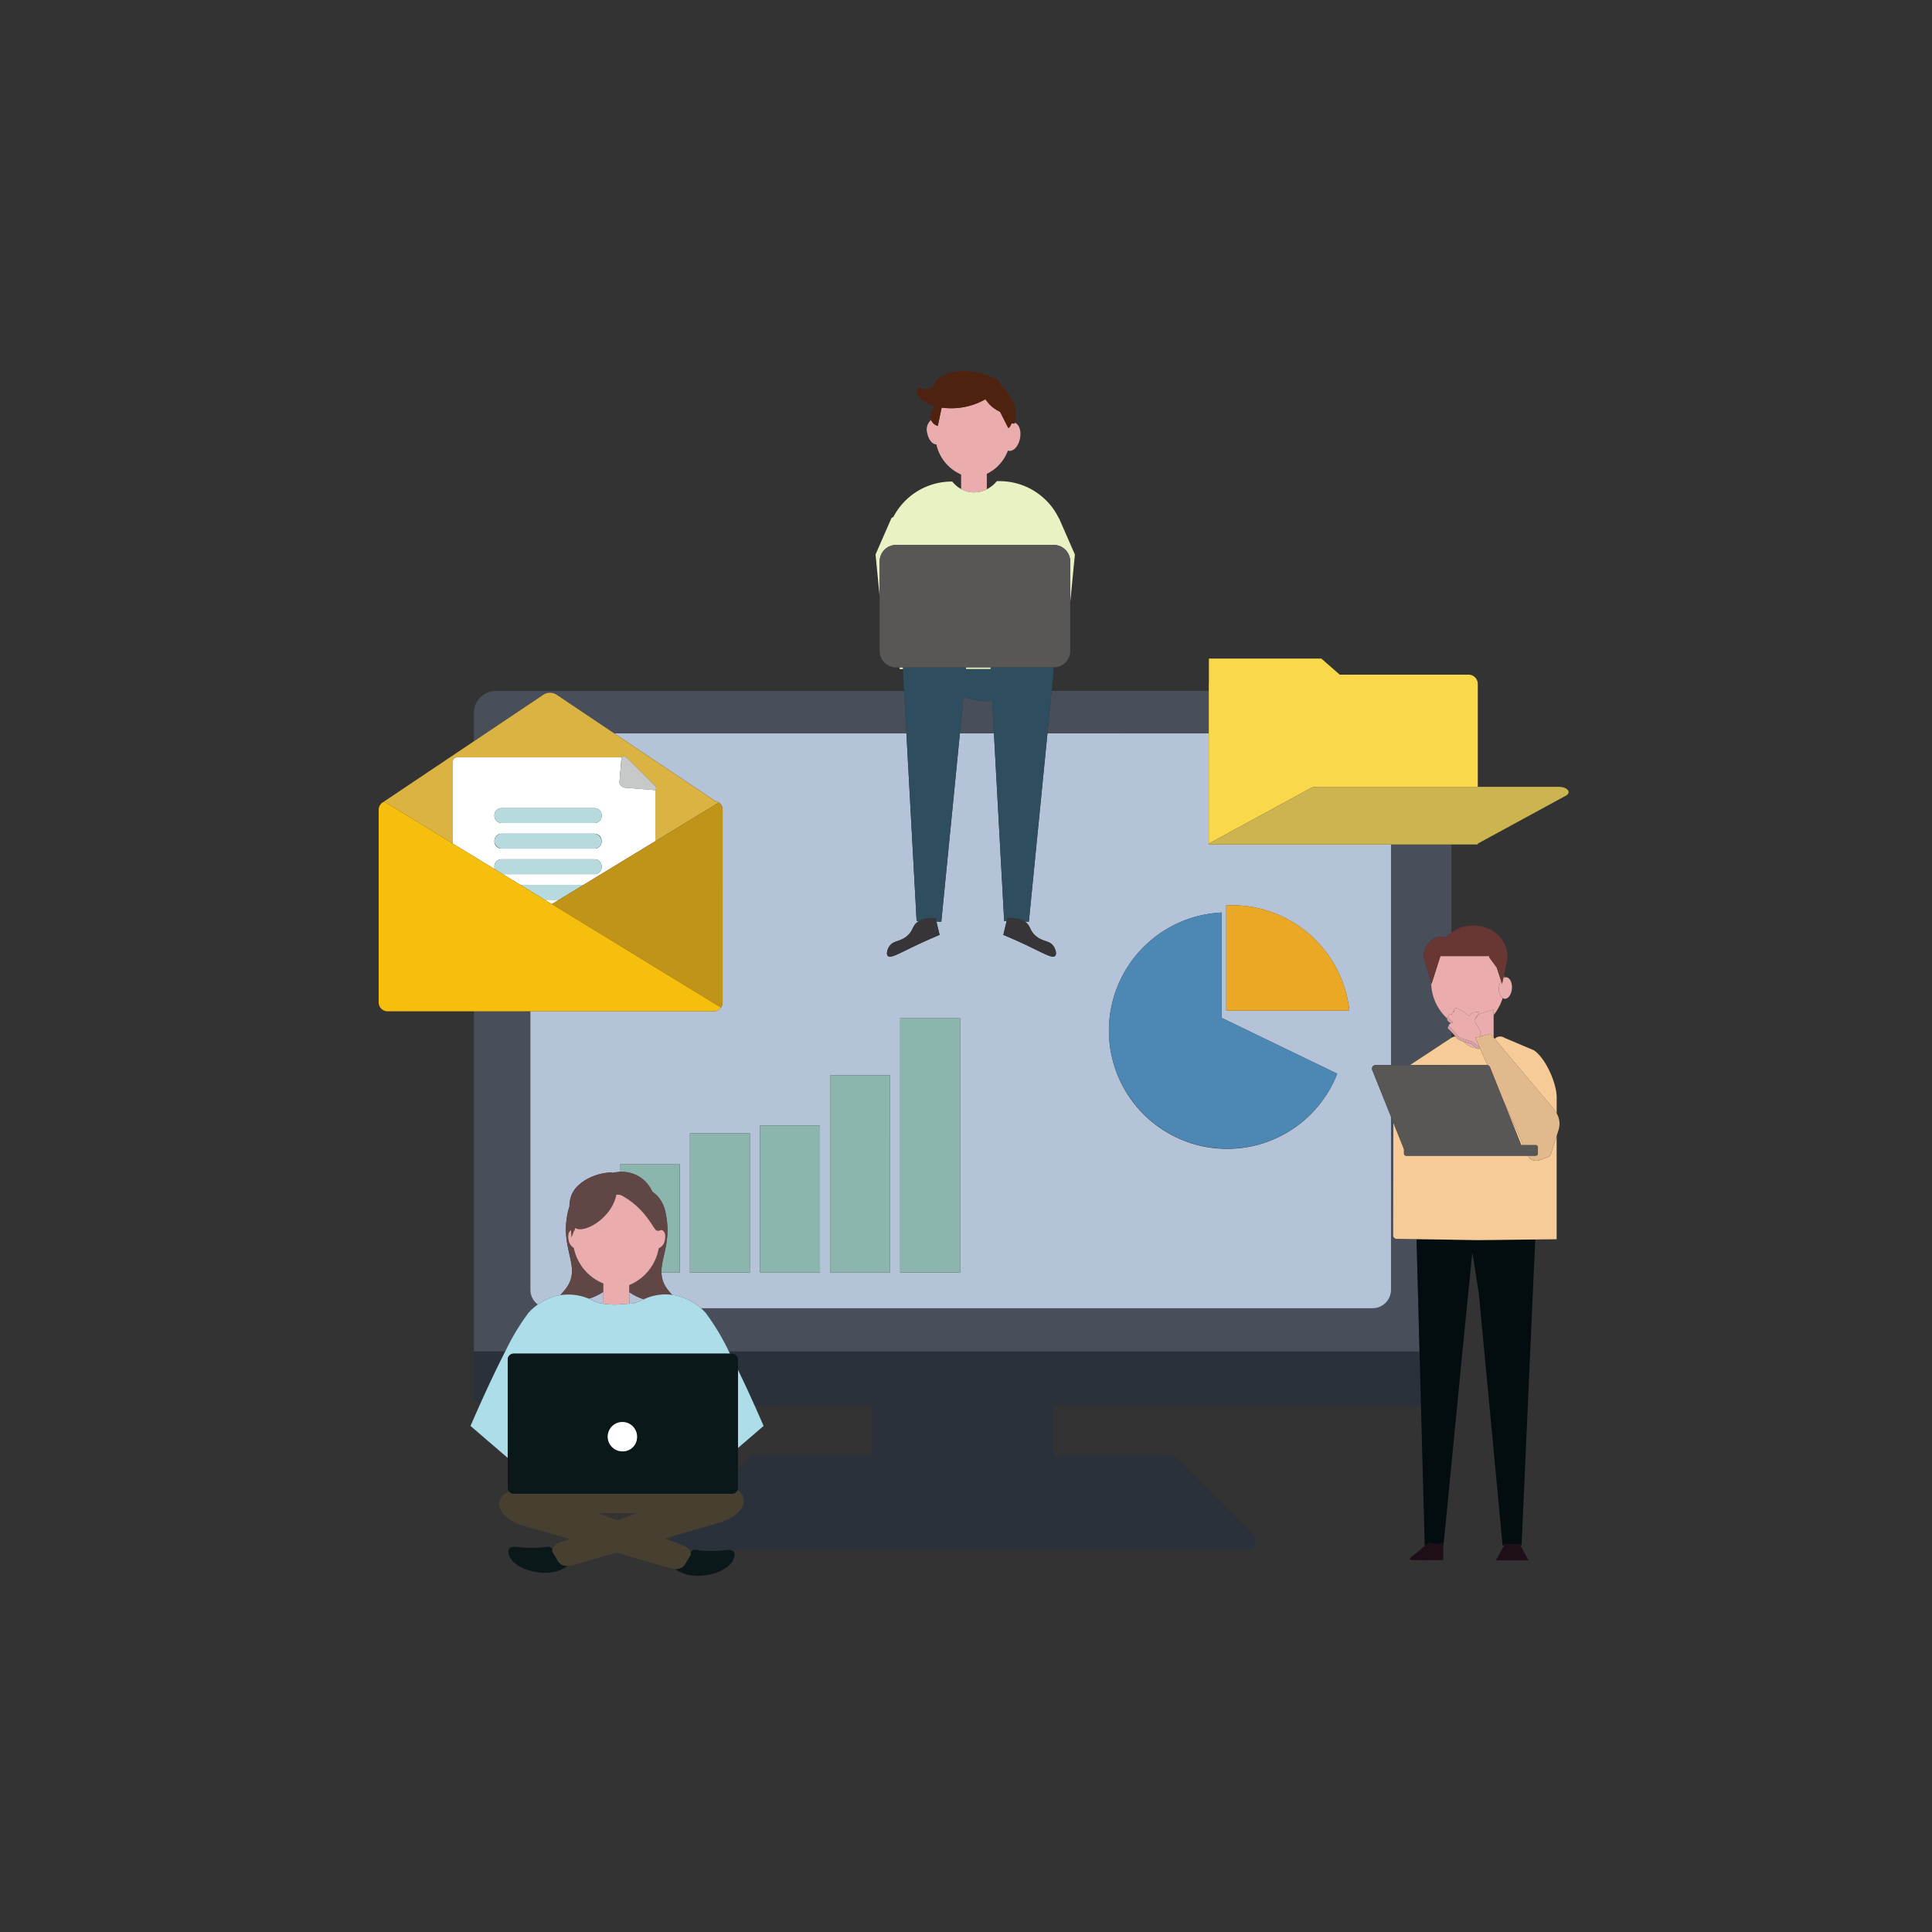 <svg xmlns="http://www.w3.org/2000/svg" xmlns:xlink="http://www.w3.org/1999/xlink" width="250" height="250" viewBox="0 0 250 250">
  <rect x="0" y="0" width="250" height="250" fill="#333333" stroke="none"/>
  <defs>
    <clipPath id="clip-path">
      <rect id="Rectangle_5177" data-name="Rectangle 5177" width="250" height="250" transform="translate(12965 -20063)" fill="#fff"/>
    </clipPath>
    <clipPath id="clip-path-2">
      <rect id="Rectangle_4803" data-name="Rectangle 4803" width="153.976" height="155.916" fill="none"/>
    </clipPath>
  </defs>
  <g id="Mask_Group_427" data-name="Mask Group 427" transform="translate(-12965 20063)" clip-path="url(#clip-path)">
    <g id="Group_7931" data-name="Group 7931" transform="translate(13014 -20015)">
      <g id="Group_7930" data-name="Group 7930" clip-path="url(#clip-path-2)">
        <path id="Path_23987" data-name="Path 23987" d="M101.1,304.294l7.456,5h37.789l-.3-5.488H93.123a2.85,2.85,0,0,0-2.742,2.947v3.563l8.981-6.02a1.558,1.558,0,0,1,1.735,0" transform="translate(-78.061 -262.392)" fill="#484f5b"/>
        <path id="Path_23988" data-name="Path 23988" d="M97.414,646.949a6.617,6.617,0,0,1,1.245-1.121,2.35,2.35,0,0,1-.967-1.893V607.882h-7.31V651.9h4.061a29.935,29.935,0,0,1,2.972-4.955" transform="translate(-78.061 -525.021)" fill="#484f5b"/>
        <path id="Path_23989" data-name="Path 23989" d="M655.771,309.292V303.8H635.438l-.542,5.488Z" transform="translate(-548.353 -262.393)" fill="#484f5b"/>
        <path id="Path_23990" data-name="Path 23990" d="M961,478.065h2.49c.047-.034.093-.069.141-.1l5.183-3.412v-.774c-.135-.144-.261-.271-.351-.349-.193-.167-.112-.317.027-.421-.038-.134.082-.249.215-.323a2.614,2.614,0,0,0-.313-.294.315.315,0,0,1-.122-.354,6.4,6.4,0,0,1-2.039-4.06c-.016-.185-.023-.367-.025-.549l-.937-3.168.062-.075-.1,0a2.435,2.435,0,0,1,.587-1.845c.111-.129.246-.268.388-.4a1.866,1.866,0,0,1,1.881-.375,5.925,5.925,0,0,1,.725-.629v-11.41H961Z" transform="translate(-830.001 -388.249)" fill="#484f5b"/>
        <path id="Path_23991" data-name="Path 23991" d="M395.287,730.4a2.392,2.392,0,0,1-2.414,2.37H306.005a6.465,6.465,0,0,1,.637.644,29.935,29.935,0,0,1,2.972,4.955h89.365l-.388-14.54-2.6-.041a.461.461,0,0,1-.42-.5h0l.027-14.526-.308-.769Z" transform="translate(-264.293 -611.483)" fill="#484f5b"/>
        <path id="Path_23992" data-name="Path 23992" d="M555.935,309.689a7.86,7.86,0,0,1-2.046-.055,7.057,7.057,0,0,1-1.655-.483l-.47,4.76h4.4Z" transform="translate(-476.552 -267.01)" fill="#484f5b"/>
        <path id="Path_23993" data-name="Path 23993" d="M231.8,344.067H210.924l-2.408,24.373-.522-.016c.806.555.576,1.163,1.462,1.889.944.774,1.738.521,2.263,1.313.262.4.436,1.02.179,1.246-.355.312-1.359-.283-3.363-1.243-1.371-.656-2.524-1.155-3.323-1.489l.426-1.789-.317-.01-1.326-24.274h-4.4l-2.408,24.373-.63-.02.41,1.72c-.8.334-1.953.833-3.323,1.489-2,.96-3.009,1.555-3.363,1.243-.257-.226-.083-.851.179-1.246.525-.792,1.319-.539,2.263-1.313.886-.727.656-1.334,1.462-1.89.037-.026.076-.05.114-.073l-.308-.01-1.326-24.274H154.873l2.784,1.866,10.091,6.764a.376.376,0,0,1,.113.118,1.146,1.146,0,0,1,1.025,1.142v24.917a1.153,1.153,0,0,1-1.152,1.152H144.011v36.053a2.351,2.351,0,0,0,.967,1.894,7.88,7.88,0,0,1,1.445-.792,6.376,6.376,0,0,1,1.467-.42c.192-.251.535-.569.855-1.043,1.828-2.7-.88-4.889.08-9.518a8.083,8.083,0,0,1,.242-.916,4.13,4.13,0,0,1,.25-1.415c.651-1.777,3.172-2.99,5.27-2.983l-.048.067.195-.038.006-.008a5.9,5.9,0,0,1,.853-.093v-1h7.755v14.01h-2.374a3.578,3.578,0,0,0,.649,2.013,8.523,8.523,0,0,0,.727.888,6.579,6.579,0,0,1,1.692.461,7.52,7.52,0,0,1,2.053,1.269h86.869a2.392,2.392,0,0,0,2.413-2.37V393.673l-2.428-6.049a.468.468,0,0,1,.434-.642h1.994V358.442H231.8ZM172.414,413.82H164.66V395.807h7.755Zm9.069,0h-7.755V394.806h7.755Zm9.069,0H182.8V388.3h7.755Zm9.069,0h-7.755V380.9h7.755Zm34.436-47.5q.361-.017.725-.017a15.3,15.3,0,0,1,15.206,13.639H234.057Zm-.606.929v13.622l14.971,7.232a15.3,15.3,0,1,1-14.971-20.854" transform="translate(-124.381 -297.167)" fill="#b4c3d8"/>
        <path id="Path_23994" data-name="Path 23994" d="M199.525,875.037c.133.056.266.115.4.179a6.5,6.5,0,0,0,1.075.417c.134.023.271.043.408.062v-1.553a7.465,7.465,0,0,1-1.879.895" transform="translate(-172.328 -754.987)" fill="#b4c3d8"/>
        <path id="Path_23995" data-name="Path 23995" d="M237.917,875.988l.468-.023a6.5,6.5,0,0,0,1.278-.489c.043-.022.088-.041.132-.062a7.312,7.312,0,0,1-1.878-.929Z" transform="translate(-205.486 -755.284)" fill="#b4c3d8"/>
        <path id="Path_23996" data-name="Path 23996" d="M284.335,930.839l.143.28h.264a.767.767,0,0,1,.767.767V933.2c.815,1.686,1.578,3.349,2.165,4.659h15.148v6.386H287.811a1.118,1.118,0,0,0-.791.328l-1.511,1.511v2.4a.765.765,0,0,1-.065.308,1.991,1.991,0,0,1,.6.611,1.46,1.46,0,0,1,.215.761,1.89,1.89,0,0,1-.336,1.026,3.107,3.107,0,0,1-.471.557,5.279,5.279,0,0,1-1.968,1.127l-6.618,1.921a1.08,1.08,0,0,0-.13.513l1.566.6a1.98,1.98,0,0,1,.858.531H351.41a1.119,1.119,0,0,0,.791-1.91l-9.954-9.954a1.118,1.118,0,0,0-.791-.328H326.335v-6.386h47.553l-.187-7.02Z" transform="translate(-239.015 -803.956)" fill="#2b313a"/>
        <path id="Path_23997" data-name="Path 23997" d="M94.442,930.839H90.381v5.992c0,.292.327.556.85.743.857-1.9,2.038-4.45,3.211-6.735" transform="translate(-78.061 -803.956)" fill="#2b313a"/>
        <path id="Path_23998" data-name="Path 23998" d="M982.253,1112.517a2.877,2.877,0,0,1-.963-.18l-.5.422c-.461.385-1.1.918-1.3,1.078-.329.26-1.035.717-.306.748s4.016,0,4.016,0v-2.208a2.9,2.9,0,0,1-.939.14" transform="translate(-845.429 -960.714)" fill="#1e0e18"/>
        <path id="Path_23999" data-name="Path 23999" d="M985.233,824.17l.388,14.54.187,7.02.484,18.142.5-.422a2.912,2.912,0,0,0,1.9.04v.634l2.678-27.383,1.087-10.872.837,5.328,3.079,32.624.177,0,.071-.129h1.979l.043.078.185,0,1.765-39.548-7.412.082Z" transform="translate(-850.935 -711.827)" fill="#030d0f"/>
        <path id="Path_24000" data-name="Path 24000" d="M1007.956,559.536a2.015,2.015,0,0,1,.262-.867l-.554-1.709-.982-1.333.006-.146h-6.317l-1.144,3.6-.041-.137c0,.181.009.364.025.549a6.4,6.4,0,0,0,2.039,4.06.453.453,0,0,1,.121-.2c.017-.205.216-.4.364-.353q.064.02.13.045a.275.275,0,0,1,.115-.252.29.29,0,0,1,.135-.229.329.329,0,0,1,.259-.333c.272-.092,1.187.6,1.755,1.067a.819.819,0,0,1,.3-.413,1.643,1.643,0,0,1,.952-.149c.041.055-.029.158-.082.27a.309.309,0,0,1-.021.036l2-.674v.731a6.965,6.965,0,0,0,1.155-2.174,1.527,1.527,0,0,1-.474-1.381" transform="translate(-862.988 -479.763)" fill="#eaacac"/>
        <path id="Path_24001" data-name="Path 24001" d="M1067.748,574.1q-.021-.144-.046-.286l-.08.358a.7.7,0,0,1,.126-.072" transform="translate(-922.094 -495.595)" fill="#eaacac"/>
        <path id="Path_24002" data-name="Path 24002" d="M1063.865,576.432l-.133-.409a2.01,2.01,0,0,0-.262.867,1.527,1.527,0,0,0,.474,1.381.544.544,0,0,0,.248.089c.461.043.886-.545.949-1.314s-.26-1.427-.722-1.47a.538.538,0,0,0-.263.044.69.69,0,0,0-.126.072Z" transform="translate(-918.501 -497.116)" fill="#eaacac"/>
        <path id="Path_24003" data-name="Path 24003" d="M1021.7,631.273c.028,0,.055,0,.083,0l-.083-.094Z" transform="translate(-882.432 -545.138)" fill="#eaacac"/>
        <path id="Path_24004" data-name="Path 24004" d="M1030.826,636.817l-.993-.3a2.509,2.509,0,0,0,1.742.885l-.737-.579a.032.032,0,0,0-.012-.006" transform="translate(-889.456 -549.753)" fill="#eaacac"/>
        <path id="Path_24005" data-name="Path 24005" d="M1044.73,642.471l-.034-.076-.082.083c.039,0,.077,0,.116-.007" transform="translate(-902.222 -554.83)" fill="#eaacac"/>
        <path id="Path_24006" data-name="Path 24006" d="M1040.716,606.622l-.023.031a1.124,1.124,0,0,1-.09.2c-.05.106-.231.255-.365.445a.539.539,0,0,0-.016.212.034.034,0,0,0,0,.014l.743,1.184a.035.035,0,0,1,0,.016l.029.591a.035.035,0,0,0,.009.022l.091.1,1.188-.306.421.5v-3.681Z" transform="translate(-898.426 -523.351)" fill="#eaacac"/>
        <path id="Path_24007" data-name="Path 24007" d="M989.153,635.551a.471.471,0,0,1,.118.016l-.981-2.191c-.038,0-.077,0-.116.007l-.1.1a.034.034,0,0,1-.044,0l-.129-.1a2.509,2.509,0,0,1-1.742-.885l-.408-.123-.364-.224-.007-.006-.246-.281c-.028,0-.056,0-.083,0a1,1,0,0,0-.453.164l-.007,0-5.183,3.412c-.048.032-.094.067-.141.1Z" transform="translate(-845.782 -545.735)" fill="#f7cb97"/>
        <path id="Path_24008" data-name="Path 24008" d="M982.988,718.131l-1.088.379a1.166,1.166,0,0,1-1.379-.6H964.749a.284.284,0,0,1-.284-.284v-.564l-1.377-3.43-.027,14.526h0a.461.461,0,0,0,.419.5l2.6.041,7.953.125,7.412-.082,2.772-.031V715.343l-.729,2.3a.773.773,0,0,1-.5.488" transform="translate(-831.787 -616.354)" fill="#f7cb97"/>
        <path id="Path_24009" data-name="Path 24009" d="M1069.886,697.512l-2.642-5.9,2.37,5.9Z" transform="translate(-921.767 -597.336)" fill="#f7cb97"/>
        <path id="Path_24010" data-name="Path 24010" d="M1067.453,641.8v-2.049c0-1.964-1.516-5.171-2.942-6.11l-3.814-1.617a1,1,0,0,0-1.266.128l7.6,9.037a3.676,3.676,0,0,1,.418.611" transform="translate(-915.019 -545.731)" fill="#f7cb97"/>
        <path id="Path_24011" data-name="Path 24011" d="M1014.9,613.958a.2.2,0,0,1,.1.023,3.859,3.859,0,0,0-.5-.5.311.311,0,0,1-.135-.286.452.452,0,0,0-.121.2.314.314,0,0,0,.123.354,2.644,2.644,0,0,1,.313.294.832.832,0,0,1,.221-.087" transform="translate(-875.976 -529.608)" fill="#d8a3a3"/>
        <path id="Path_24012" data-name="Path 24012" d="M1019.875,607.571a.433.433,0,0,1-.06-.17.29.29,0,0,0-.135.229.36.36,0,0,1,.148-.064.114.114,0,0,1,.047,0" transform="translate(-880.687 -524.606)" fill="#d8a3a3"/>
        <path id="Path_24013" data-name="Path 24013" d="M1015.919,623.181l.246.281.007.006.364.224.408.123.993.3.012.006.737.579.129.1a.034.034,0,0,0,.044,0l.1-.1.082-.083-.042-.093-.005.005a.033.033,0,0,1-.044,0l-.866-.681a.031.031,0,0,0-.012-.006l-1.4-.423-.364-.224-.007-.006c-.059-.065-.823-.956-1.141-1.23a.32.32,0,0,1-.107-.151c-.139.1-.22.254-.027.421.09.078.216.205.351.349.154.164.32.348.46.506l.083.094" transform="translate(-876.567 -537.052)" fill="#d8a3a3"/>
        <path id="Path_24014" data-name="Path 24014" d="M1040.73,611.328a1.132,1.132,0,0,0,.09-.2,1.954,1.954,0,0,0-.455.648c.134-.19.315-.339.365-.445" transform="translate(-898.552 -527.821)" fill="#d8a3a3"/>
        <path id="Path_24015" data-name="Path 24015" d="M1016.554,608.584l.007.006.364.224,1.4.423.012.006.866.681a.034.034,0,0,0,.044,0l.005-.005-.531-1.187.778-.2-.091-.1a.033.033,0,0,1-.009-.021l-.029-.591a.034.034,0,0,0-.005-.016l-.743-1.184a.034.034,0,0,1,0-.014.545.545,0,0,1,.016-.212,1.96,1.96,0,0,1,.455-.648c.008-.011.016-.021.023-.031a.273.273,0,0,0,.021-.036c.053-.112.122-.214.082-.27a1.643,1.643,0,0,0-.952.149.819.819,0,0,0-.3.413c-.568-.463-1.483-1.159-1.755-1.066a.33.33,0,0,0-.259.333.433.433,0,0,0,.06.17.112.112,0,0,0-.047-.005.361.361,0,0,0-.148.064.275.275,0,0,0-.115.252c-.044-.017-.087-.032-.13-.045-.148-.045-.347.148-.364.353a.311.311,0,0,0,.135.287,3.85,3.85,0,0,1,.5.5.2.2,0,0,0-.1-.023.834.834,0,0,0-.221.087c-.133.075-.253.189-.215.323a.32.32,0,0,0,.107.151c.318.275,1.082,1.165,1.141,1.231" transform="translate(-876.823 -522.443)" fill="#eaacac"/>
        <path id="Path_24016" data-name="Path 24016" d="M1041.79,629.592l-.778.2.531,1.186.042.094.034.076.981,2.191a.468.468,0,0,1,.317.277l1.672,4.164,2.642,5.9h1.6a.284.284,0,0,1,.284.284v.809a.284.284,0,0,1-.284.283h-.982a1.166,1.166,0,0,0,1.378.6l1.088-.379a.773.773,0,0,0,.5-.488l.729-2.3.261-.823a2.677,2.677,0,0,0-.261-2.092,3.669,3.669,0,0,0-.418-.611l-7.6-9.037-.124-.148-.421-.5Z" transform="translate(-899.111 -543.508)" fill="#e2b98d"/>
        <path id="Path_24017" data-name="Path 24017" d="M942.967,659.548l2.428,6.049.308.769,1.377,3.43v.564a.283.283,0,0,0,.284.284h16.755a.283.283,0,0,0,.284-.284v-.809a.284.284,0,0,0-.284-.284h-1.871l-2.37-5.9-1.672-4.164a.476.476,0,0,0-.434-.294H943.4a.468.468,0,0,0-.434.642" transform="translate(-814.401 -569.09)" fill="#595656"/>
        <path id="Path_24018" data-name="Path 24018" d="M1063.269,1114.078h-1.574l-.071.129-1.053,1.922h4.227l-1.082-1.974-.042-.078Z" transform="translate(-916.004 -962.218)" fill="#1e0e18"/>
        <path id="Path_24019" data-name="Path 24019" d="M528.234,38.511v-2a5.419,5.419,0,0,0,2.728-3.01.706.706,0,0,0,.112.031c.612.117,1.264-.607,1.456-1.616.187-.98-.128-1.867-.707-2.024-.022.083-.037.131-.037.131l-.352-.056c-.195.555-.426.614-.426.614l-1.062-2.1a5.242,5.242,0,0,1-1-.623,3.732,3.732,0,0,1-.526-.524c-.112-.133-.237-.292-.367-.479a8.812,8.812,0,0,1-.809.41,9.029,9.029,0,0,1-4.857.673l-.5,2.372a1.354,1.354,0,0,1-.865-.763,1.623,1.623,0,0,0-.49,1.725c.158.829.67,1.438,1.175,1.428a5.533,5.533,0,0,0,3.2,3.9v1.887a3.491,3.491,0,0,0,1.179.4,3.592,3.592,0,0,0,2.143-.377" transform="translate(-449.539 -23.198)" fill="#eaacac"/>
        <path id="Path_24020" data-name="Path 24020" d="M513.481,7.117l.5-2.372a9.03,9.03,0,0,0,4.858-.672,8.8,8.8,0,0,0,.809-.41c.13.187.255.346.367.479a3.72,3.72,0,0,0,.526.524,5.224,5.224,0,0,0,1,.623l1.062,2.1s.231-.059.426-.614l.352.056s.015-.047.037-.131a4.017,4.017,0,0,0-.192-2.726,4.639,4.639,0,0,0-.549-.8,3.135,3.135,0,0,0-1.043-1.292l0,0-.139-.525A8.615,8.615,0,0,0,516.054.074a3.792,3.792,0,0,0-2.77,1.253c-.234.357-.277.671-.614.841-.788.4-1.532-.091-1.782.154-.206.2-.3.723.642,1.435a5.025,5.025,0,0,0,1.525.771,2.566,2.566,0,0,0-.491,1.62,1.093,1.093,0,0,0,.053.205,1.354,1.354,0,0,0,.865.763" transform="translate(-441.131 0)" fill="#4f210f"/>
        <path id="Path_24021" data-name="Path 24021" d="M494.461,281.392l.026.226h.423c0-.076.009-.152.016-.226Z" transform="translate(-427.061 -243.035)" fill="#e9f2c2"/>
        <path id="Path_24022" data-name="Path 24022" d="M557.354,281.618h3.194c0-.076.009-.152.016-.226h-3.227q.012.112.017.226" transform="translate(-481.366 -243.035)" fill="#e9f2c2"/>
        <path id="Path_24023" data-name="Path 24023" d="M474.326,112.875h20.4A2.127,2.127,0,0,1,496.856,115v5.325l.606-6.208-2.015-4.613a.394.394,0,0,0-.079-.119,8.517,8.517,0,0,0-7.714-4.767l-.291,0a4.064,4.064,0,0,1-1.294,1.049,3.59,3.59,0,0,1-2.143.377,3.486,3.486,0,0,1-1.179-.4,3.866,3.866,0,0,1-1.156-.973l-.161,0a8.515,8.515,0,0,0-7.466,4.6.37.37,0,0,0-.283.224l-2.015,4.613s.279,2.863.534,5.477V115a2.127,2.127,0,0,1,2.127-2.127" transform="translate(-407.371 -90.358)" fill="#e9f2c2"/>
        <path id="Path_24024" data-name="Path 24024" d="M499.484,314.209l.307.01a3.436,3.436,0,0,1,2.157-.355l.1.425.63.019,2.408-24.373.47-4.759a7.059,7.059,0,0,0,1.655.483,7.854,7.854,0,0,0,2.046.055l.231,4.221,1.326,24.274.317.01.085-.355a3.336,3.336,0,0,1,2.271.428h0l.522.016,2.408-24.373.542-5.488.22-2.222a4.13,4.13,0,0,0,0-.833h-8.1c-.008.075-.013.15-.016.226h-3.194q-.006-.115-.017-.226h-8.1c-.008.075-.013.15-.016.226a4.173,4.173,0,0,0,0,.429l.131,2.4.3,5.488Z" transform="translate(-429.876 -243.035)" fill="#2e4d5e"/>
        <path id="Path_24025" data-name="Path 24025" d="M596.312,523.027c2,.96,3.008,1.555,3.363,1.242.257-.226.083-.851-.179-1.246-.525-.792-1.319-.539-2.263-1.313-.886-.727-.656-1.334-1.462-1.889h0a3.336,3.336,0,0,0-2.271-.428l-.085.355-.427,1.789c.8.334,1.953.833,3.323,1.489" transform="translate(-512.158 -448.564)" fill="#383538"/>
        <path id="Path_24026" data-name="Path 24026" d="M485.074,521.711c-.944.775-1.738.522-2.263,1.313-.262.4-.436,1.02-.179,1.246.355.312,1.359-.283,3.363-1.242,1.371-.656,2.523-1.155,3.323-1.489l-.41-1.72-.1-.425a3.435,3.435,0,0,0-2.157.355c-.038.023-.077.047-.114.073-.807.555-.576,1.163-1.462,1.89" transform="translate(-416.735 -448.565)" fill="#383538"/>
        <path id="Path_24027" data-name="Path 24027" d="M486.727,181.023h11.386a2.127,2.127,0,0,0,2.127-2.127V167.31a2.127,2.127,0,0,0-2.127-2.127h-20.4a2.127,2.127,0,0,0-2.127,2.127V178.9a2.127,2.127,0,0,0,2.127,2.127h9.017Z" transform="translate(-410.756 -142.667)" fill="#595656"/>
        <path id="Path_24028" data-name="Path 24028" d="M994.829,528.012a1.866,1.866,0,0,0-1.881.375c-.142.136-.277.275-.388.4a2.435,2.435,0,0,0-.587,1.845l.1,0-.061.075.937,3.168.041.137,1.144-3.6h6.317l-.006.146.982,1.333.554,1.709.132.409.165-.741.08-.358.49-2.206-.046-.074a4,4,0,0,0-1.351-3.091,4.913,4.913,0,0,0-4.915-.73,4.6,4.6,0,0,0-.978.57,5.915,5.915,0,0,0-.725.629" transform="translate(-856.746 -454.697)" fill="#683733"/>
        <path id="Path_24029" data-name="Path 24029" d="M13.59,324.985V314.327a.548.548,0,0,1,.587-.492h21.24c.06-.185.339-.178.6,0h.026l.272.272,1.6,1.582,1.762,1.741c.244.241.277.507.118.6v6.643l8.211-4.993a1.137,1.137,0,0,0-.538-.2.376.376,0,0,0-.113-.119l-10.091-6.764-2.784-1.866-7.456-5a1.558,1.558,0,0,0-1.735,0l-8.981,6.02-1.259.844-10.384,6.96a.273.273,0,0,0-.047.041c.028-.015.056-.031.087-.043Z" transform="translate(-3.989 -263.826)" fill="#dbb342"/>
        <path id="Path_24030" data-name="Path 24030" d="M235.251,367.147l-.272-.272h-.026a1.029,1.029,0,0,1,.139.114Z" transform="translate(-202.926 -316.866)" fill="#fff"/>
        <path id="Path_24031" data-name="Path 24031" d="M87.345,383.364l9.3-5.654v-6.643a.291.291,0,0,1-.169.03l-1.892-.153-1.892-.153c-.332-.027-.719-.409-.7-.687l.13-1.588.129-1.588a.248.248,0,0,1,.011-.054H71.024a.548.548,0,0,0-.588.492v10.658l5.419,3.315a.918.918,0,0,1-.043-.278v-.087a.918.918,0,0,1,.918-.918H88.772a.918.918,0,0,1,.918.918v.087a.918.918,0,0,1-.918.918H76.9l2.263,1.384Zm2.346-8.919a.918.918,0,0,1-.918.918H76.731a.918.918,0,0,1-.918-.918v-.087a.918.918,0,0,1,.918-.918H88.772a.918.918,0,0,1,.918.918Zm-.918,4.226H76.731a.918.918,0,0,1-.918-.918v-.087a.918.918,0,0,1,.918-.918H88.772a.918.918,0,0,1,.918.918v.087a.918.918,0,0,1-.918.918" transform="translate(-60.835 -316.866)" fill="#fff"/>
        <path id="Path_24032" data-name="Path 24032" d="M157.556,501.957l.932.57.938-.57Z" transform="translate(-136.079 -433.535)" fill="#fff"/>
        <path id="Path_24033" data-name="Path 24033" d="M228.711,367.655l-.13,1.588c-.023.279.364.66.7.687l1.892.153,1.892.153a.292.292,0,0,0,.169-.03c.159-.089.126-.356-.118-.6l-1.763-1.741-1.6-1.582-.16-.158a1.013,1.013,0,0,0-.139-.114c-.259-.178-.538-.185-.6,0a.23.23,0,0,0-.011.054Z" transform="translate(-197.422 -316.005)" fill="#c7c9c9"/>
        <path id="Path_24034" data-name="Path 24034" d="M122.838,415.036H110.8a.918.918,0,0,0-.918.918v.087a.918.918,0,0,0,.918.918h12.042a.918.918,0,0,0,.918-.918v-.087a.918.918,0,0,0-.918-.918" transform="translate(-94.9 -358.462)" fill="#b6dadd"/>
        <rect id="Rectangle_4798" data-name="Rectangle 4798" width="13.878" height="1.924" rx="0.962" transform="translate(14.977 59.882)" fill="#b6dadd"/>
        <path id="Path_24035" data-name="Path 24035" d="M122.838,465.5a.918.918,0,0,0,.918-.918v-.087a.918.918,0,0,0-.918-.918H110.8a.918.918,0,0,0-.918.918v.087a.918.918,0,0,0,.043.278l1.047.64Z" transform="translate(-94.9 -400.384)" fill="#b6dadd"/>
        <path id="Path_24036" data-name="Path 24036" d="M142.658,487.843h-8.179l3.146,1.924h1.87Z" transform="translate(-116.148 -421.345)" fill="#b6dadd"/>
        <path id="Path_24037" data-name="Path 24037" d="M186.492,410.671a1.149,1.149,0,0,0-.487-.941l-8.21,4.993-9.3,5.654-3.163,1.924-.938.57,21.883,13.384a1.145,1.145,0,0,0,.213-.668Z" transform="translate(-141.987 -353.88)" fill="#bf9419"/>
        <path id="Path_24038" data-name="Path 24038" d="M43.354,435.943a1.15,1.15,0,0,0,.938-.484L22.409,422.074l-.932-.57-3.145-1.924L16.068,418.2l-1.047-.64L9.6,414.241.716,408.807c-.03.012-.058.028-.087.043A1.149,1.149,0,0,0,0,409.874v24.917a1.153,1.153,0,0,0,1.152,1.152h42.2Z" transform="translate(0 -353.082)" fill="#f7bf0d"/>
        <path id="Path_24039" data-name="Path 24039" d="M1040.408,448.809V448.7a1.044,1.044,0,0,1-.469.113Z" transform="translate(-898.185 -387.534)" fill="#f9d84b"/>
        <path id="Path_24040" data-name="Path 24040" d="M788.039,297.142h.11a.08.08,0,0,1-.038-.149l13.054-7.107a1.94,1.94,0,0,1,.9-.2h20.78V276.367a1.2,1.2,0,0,0-1.2-1.2H804.984l-2.383-2.08h-14.55v3.095h0a1.2,1.2,0,0,0-.014.18v20.774Z" transform="translate(-680.621 -235.867)" fill="#f9d84b"/>
        <path id="Path_24041" data-name="Path 24041" d="M833.52,394.808H802.254a1.937,1.937,0,0,0-.9.2L788.3,402.117a.08.08,0,0,0,.038.15h34.227a1.045,1.045,0,0,0,.469-.113l.031-.014,11.356-6.183c.784-.427.219-1.148-.9-1.148" transform="translate(-680.81 -340.992)" fill="#ccb450"/>
        <path id="Path_24042" data-name="Path 24042" d="M693.282,529.384a15.3,15.3,0,0,0,29.54,5.577l-14.971-7.232V514.107a15.3,15.3,0,0,0-14.569,15.277" transform="translate(-598.78 -444.029)" fill="#4d88b5"/>
        <path id="Path_24043" data-name="Path 24043" d="M805.334,507.17q-.364,0-.725.017v13.622H820.54a15.3,15.3,0,0,0-15.206-13.639" transform="translate(-694.932 -438.038)" fill="#eaa824"/>
        <path id="Path_24044" data-name="Path 24044" d="M231.241,754.491a4.4,4.4,0,0,1,1.915,2.074,4.585,4.585,0,0,1,.7.6,4.387,4.387,0,0,1,1.053,2.341c.715,3.451-.607,5.544-.569,7.506h2.374V753h-7.755v1a4.575,4.575,0,0,1,2.278.483" transform="translate(-197.753 -650.362)" fill="#8cb5ad"/>
        <rect id="Rectangle_4799" data-name="Rectangle 4799" width="7.755" height="18.013" transform="translate(40.279 98.639)" fill="#8cb5ad"/>
        <rect id="Rectangle_4800" data-name="Rectangle 4800" width="7.755" height="19.014" transform="translate(49.348 97.639)" fill="#8cb5ad"/>
        <rect id="Rectangle_4801" data-name="Rectangle 4801" width="7.755" height="25.519" transform="translate(58.417 91.134)" fill="#8cb5ad"/>
        <rect id="Rectangle_4802" data-name="Rectangle 4802" width="7.755" height="32.924" transform="translate(67.486 83.728)" fill="#8cb5ad"/>
        <path id="Path_24045" data-name="Path 24045" d="M185.546,773.354c-.038-1.962,1.284-4.055.569-7.506a4.382,4.382,0,0,0-1.053-2.341,4.571,4.571,0,0,0-.7-.6,4.4,4.4,0,0,0-1.915-2.074,4.574,4.574,0,0,0-2.278-.483,5.877,5.877,0,0,0-.853.093l-.006.008-.195.038.048-.067c-2.1-.006-4.618,1.206-5.27,2.983a4.128,4.128,0,0,0-.25,1.415,8.119,8.119,0,0,0-.242.916c-.96,4.629,1.748,6.815-.08,9.518-.32.474-.663.791-.855,1.043a6.761,6.761,0,0,1,3.689.455,7.457,7.457,0,0,0,1.879-.895V774.78a6.3,6.3,0,0,1-3.824-4.6,1.441,1.441,0,0,1-.662-.969c-.153-.6-.021-1.168.3-1.314l.063.937.345-.9c.016.009.032.019.049.03.025-.124.052-.248.084-.369l.033.02c1.147.671,4.236-1.085,5.119-3.672a4.745,4.745,0,0,0,.173-.657,5.415,5.415,0,0,1,.588.049,10.291,10.291,0,0,1,1.233.771c2.5,1.821,3.19,4.138,3.513,3.816a.3.3,0,0,0,.036-.112c.019.076.035.152.051.229a.544.544,0,0,1,.487-.159c.365.093.527.692.363,1.338a1.29,1.29,0,0,1-.777,1,6.324,6.324,0,0,1-3.814,4.769v.917a7.314,7.314,0,0,0,1.878.929,6.488,6.488,0,0,1,3.658-.577,8.512,8.512,0,0,1-.727-.888,3.575,3.575,0,0,1-.649-2.013" transform="translate(-148.955 -656.702)" fill="#604645"/>
        <path id="Path_24046" data-name="Path 24046" d="M187.833,793.6a6.324,6.324,0,0,0,3.814-4.769,1.29,1.29,0,0,0,.777-1c.164-.646,0-1.245-.363-1.338a.544.544,0,0,0-.487.159c-.016-.077-.032-.153-.051-.229a.3.3,0,0,1-.036.112c-.323.323-1.017-1.995-3.513-3.816a10.285,10.285,0,0,0-1.233-.771,5.431,5.431,0,0,0-.588-.049,4.744,4.744,0,0,1-.173.657c-.883,2.586-3.972,4.343-5.119,3.672l-.033-.02c-.032.121-.059.245-.084.369-.016-.01-.032-.021-.049-.03l-.345.9s-.027-.4-.063-.937c-.316.146-.449.709-.3,1.314a1.44,1.44,0,0,0,.662.968,6.3,6.3,0,0,0,3.824,4.6v2.629a9.471,9.471,0,0,0,2.141.08c.4-.039.811-.062,1.213-.083V793.6Z" transform="translate(-155.402 -675.312)" fill="#eaacac"/>
        <path id="Path_24047" data-name="Path 24047" d="M341.091,958.284l3.316-2.85s-.452-1.057-1.15-2.613c-.588-1.31-1.35-2.973-2.166-4.659Z" transform="translate(-294.597 -818.918)" fill="#acdde8"/>
        <path id="Path_24048" data-name="Path 24048" d="M92.047,885.083a.767.767,0,0,1,.767-.767h27.994l-.143-.279a29.938,29.938,0,0,0-2.972-4.955,6.437,6.437,0,0,0-.637-.644A7.518,7.518,0,0,0,115,877.168a6.567,6.567,0,0,0-1.692-.461,6.49,6.49,0,0,0-3.658.577c-.044.021-.088.04-.132.062a6.507,6.507,0,0,1-1.278.489l-.468.023c-.4.02-.814.044-1.213.083a9.477,9.477,0,0,1-2.141-.08c-.137-.019-.273-.039-.408-.062a6.517,6.517,0,0,1-1.075-.417c-.13-.064-.263-.123-.4-.179a6.761,6.761,0,0,0-3.689-.455,6.382,6.382,0,0,0-1.467.42,7.879,7.879,0,0,0-1.444.792,6.613,6.613,0,0,0-1.245,1.121,29.935,29.935,0,0,0-2.972,4.955c-1.172,2.285-2.354,4.833-3.211,6.735-.771,1.711-1.278,2.9-1.278,2.9l4.811,4.136Z" transform="translate(-75.345 -757.154)" fill="#acdde8"/>
        <path id="Path_24049" data-name="Path 24049" d="M129.6,1117.987l-.73-1.213a.574.574,0,0,1-.057-.478l-.415-.322a14.445,14.445,0,0,1-3.393.128c-.781-.066-1.376-.187-1.7.064-.395.309-.141,1,.129,1.407.948,1.422,4.1,2.311,6.31,1.482a4,4,0,0,0,1.05-.582,1.377,1.377,0,0,1-1.2-.486" transform="translate(-106.328 -963.856)" fill="#0b1819"/>
        <path id="Path_24050" data-name="Path 24050" d="M283.388,1119.689l-.731,1.213a1.379,1.379,0,0,1-1.2.484,4.011,4.011,0,0,0,1.051.583c2.209.829,5.362-.06,6.31-1.482.271-.406.524-1.1.129-1.408-.32-.25-.915-.13-1.7-.064a14.451,14.451,0,0,1-3.393-.128l-.414.321a.584.584,0,0,1-.058.479" transform="translate(-243.092 -966.373)" fill="#0b1819"/>
        <path id="Path_24051" data-name="Path 24051" d="M138.116,1069.656l-1.566-.6-.707-.27.837-.243,6.618-1.921a5.278,5.278,0,0,0,1.968-1.127,3.1,3.1,0,0,0,.471-.557,1.889,1.889,0,0,0,.336-1.026,1.461,1.461,0,0,0-.215-.761,1.991,1.991,0,0,0-.6-.61.767.767,0,0,1-.7.459H116.3a.765.765,0,0,1-.613-.307,2.266,2.266,0,0,0-1.044.855c-.721,1.2.43,2.759,2.56,3.473l6.272,1.82-1.09.416a1.562,1.562,0,0,0-1.064.889.574.574,0,0,0,.057.478l.73,1.213a1.378,1.378,0,0,0,1.2.486h0a2.713,2.713,0,0,0,.842-.14l5.419-1.573,6.789,1.97a2.688,2.688,0,0,0,.841.139,1.378,1.378,0,0,0,1.2-.484l.731-1.213a.583.583,0,0,0,.058-.479.955.955,0,0,0-.207-.357,1.981,1.981,0,0,0-.858-.531m-10.891-4.159h5.005l-2.5.956Z" transform="translate(-98.827 -917.706)" fill="#473f30"/>
        <path id="Path_24052" data-name="Path 24052" d="M123.3,951.02h28.258a.768.768,0,0,0,.767-.767v-16.6a.767.767,0,0,0-.767-.767H123.3a.767.767,0,0,0-.767.767v16.6a.769.769,0,0,0,.767.767m12.165-7.253a1.9,1.9,0,1,1,1.9,1.763,1.835,1.835,0,0,1-1.9-1.763" transform="translate(-105.831 -805.726)" fill="#0b1819"/>
        <path id="Path_24053" data-name="Path 24053" d="M221.2,1001.532a1.9,1.9,0,1,0-1.9,1.763,1.835,1.835,0,0,0,1.9-1.763" transform="translate(-187.768 -863.49)" fill="#fff"/>
      </g>
    </g>
  </g>
</svg>
